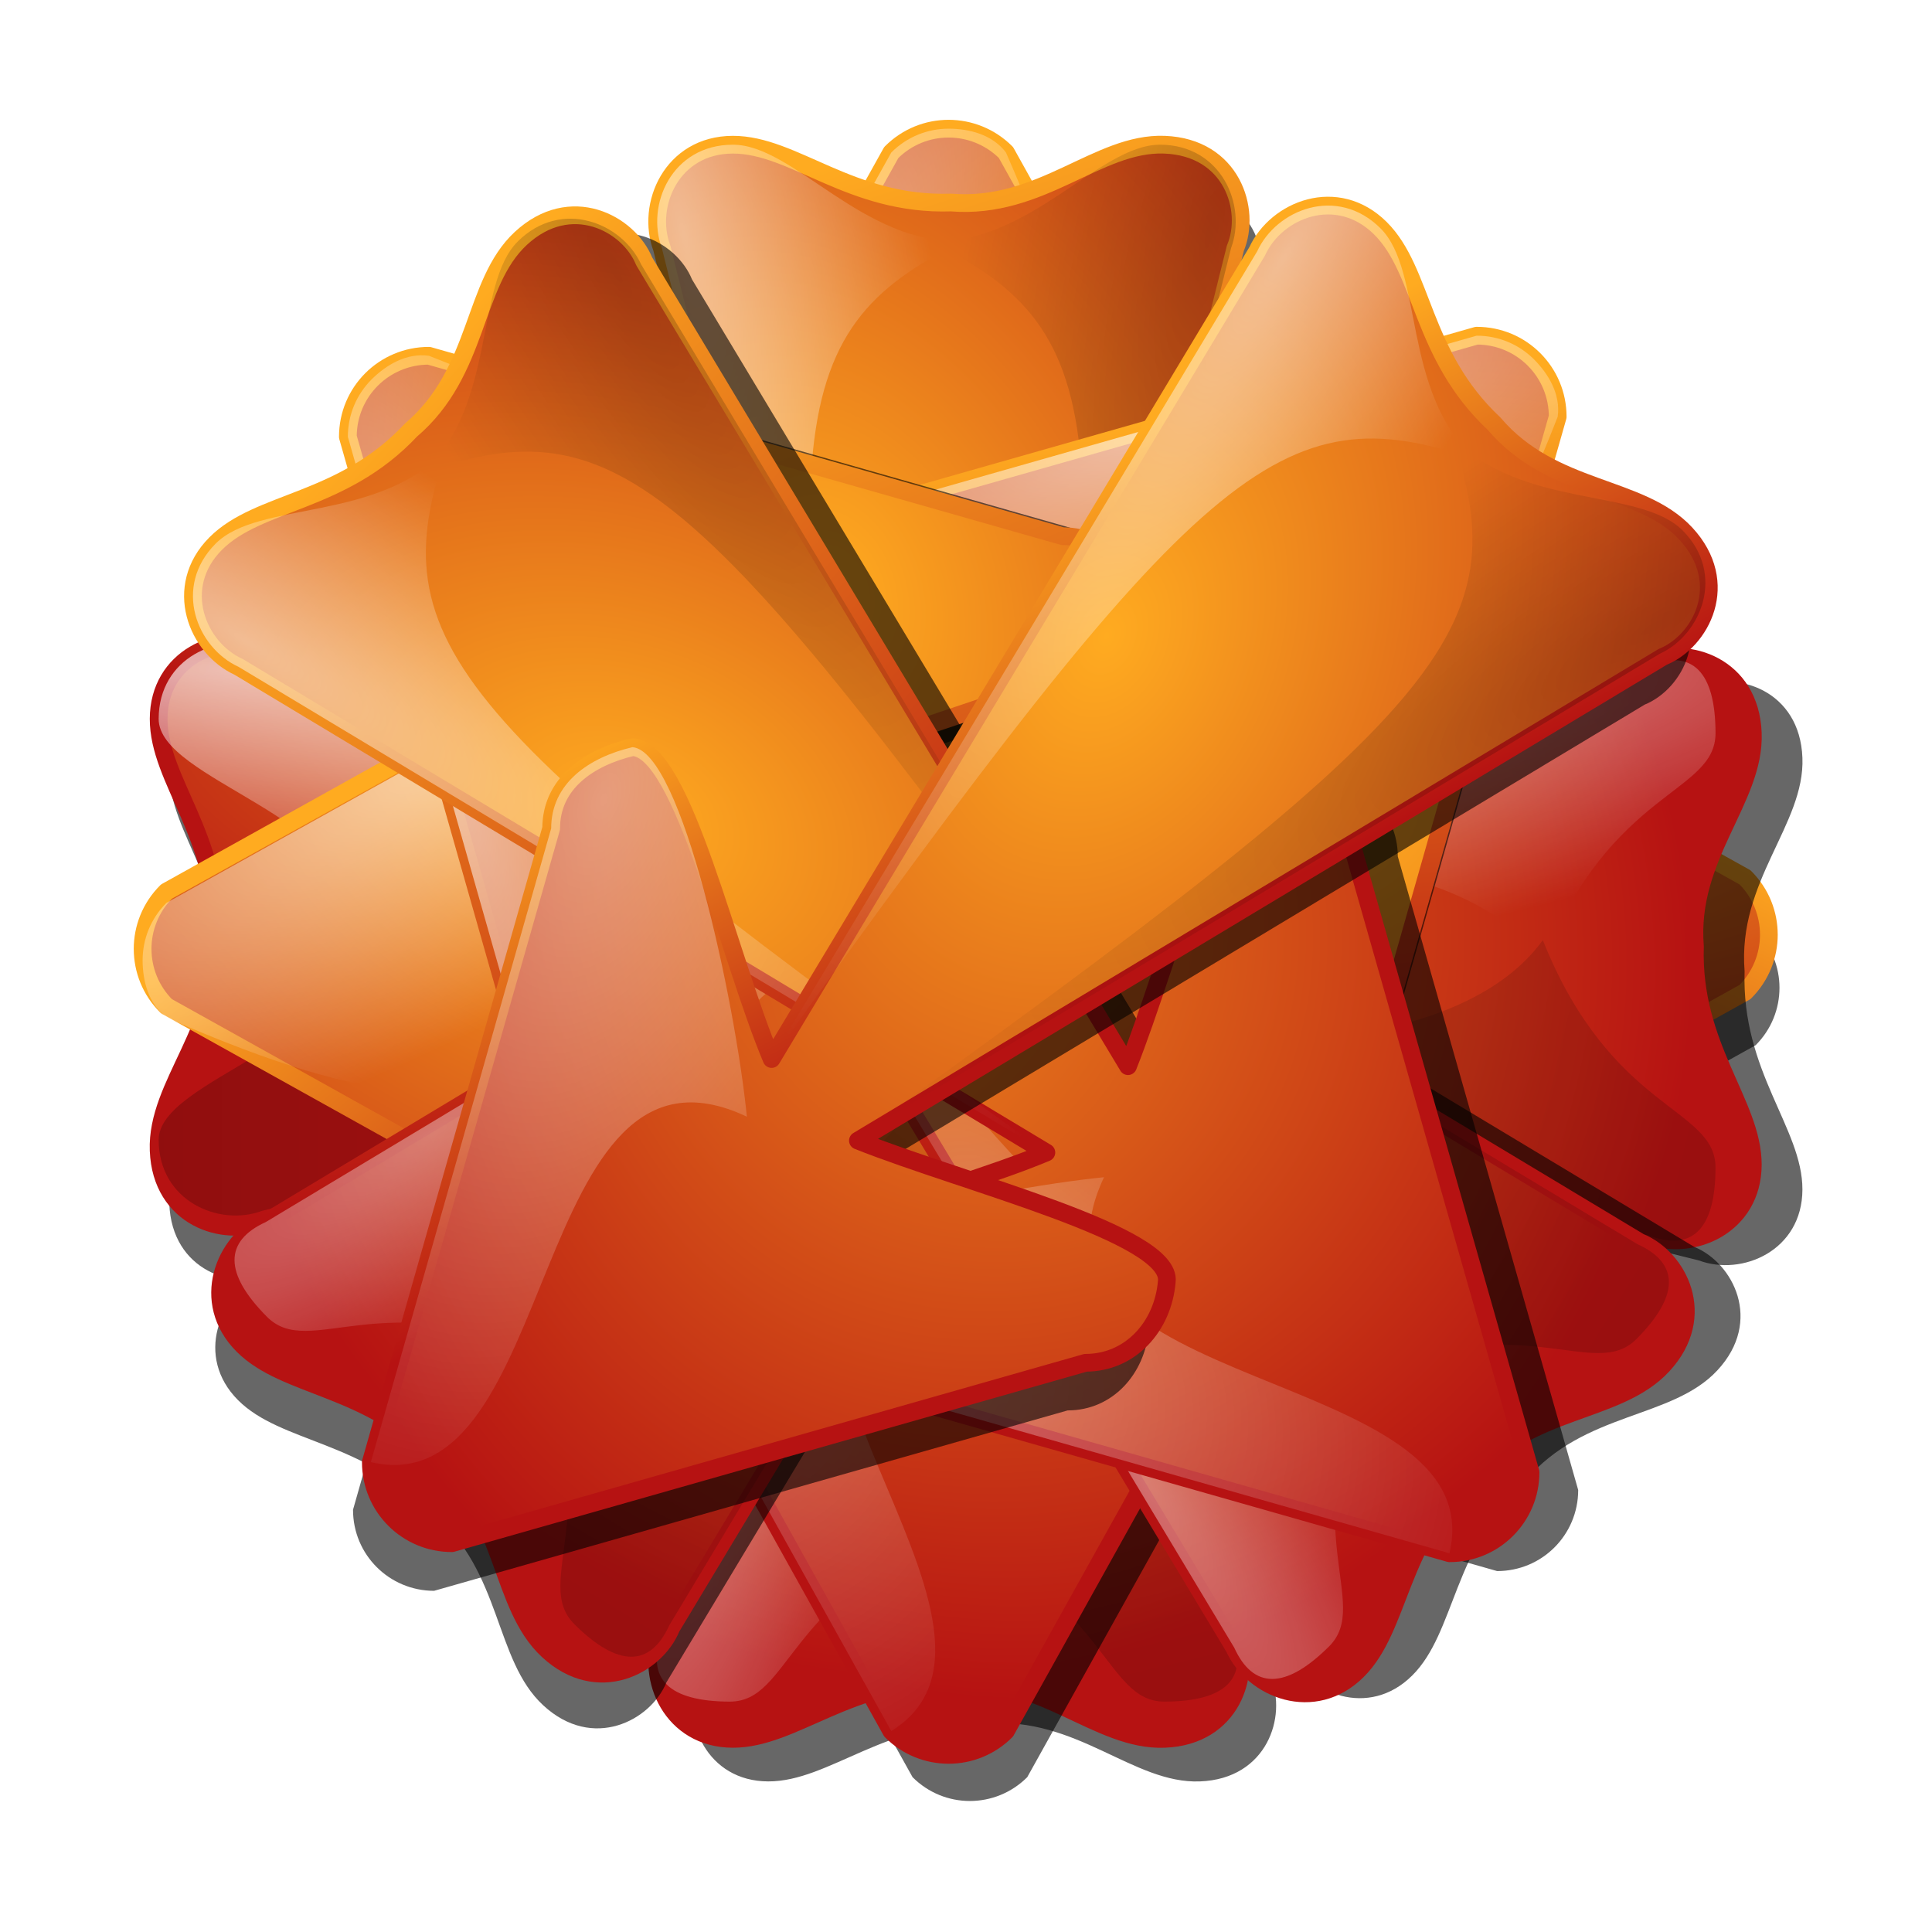 <?xml version="1.0" encoding="UTF-8"?>
<svg version="1.0" viewBox="0 0 545 545" xmlns="http://www.w3.org/2000/svg" xmlns:xlink="http://www.w3.org/1999/xlink">
<defs>
<linearGradient id="a">
<stop stop-color="#fff" offset="0"/>
<stop stop-color="#fff" stop-opacity="0" offset="1"/>
</linearGradient>
<linearGradient id="c">
<stop offset="0"/>
<stop stop-opacity="0" offset="1"/>
</linearGradient>
<linearGradient id="b">
<stop stop-color="#ffab20" offset="0"/>
<stop stop-color="#b61212" offset="1"/>
</linearGradient>
<filter id="d">
<feGaussianBlur stdDeviation="9.208"/>
</filter>
<linearGradient id="ar" x1="-54.653" x2="232.5" y1="305.17" y2="305.17" gradientUnits="userSpaceOnUse" xlink:href="#c"/>
<radialGradient id="ae" cx="210.89" cy="130.4" r="98.3" gradientTransform="matrix(1.665 1.264 -.296 .39 -101.52 -151.48)" gradientUnits="userSpaceOnUse" xlink:href="#a"/>
<radialGradient id="ad" cx="-32.677" cy="107.42" r="143.58" gradientTransform="matrix(2.464 .297 -.054 .451 53.685 151.77)" gradientUnits="userSpaceOnUse" xlink:href="#a"/>
<radialGradient id="ac" cx="144.13" cy="138.2" r="229.62" gradientTransform="matrix(1.635 .11 -.034 .501 7.644 131.48)" gradientUnits="userSpaceOnUse" xlink:href="#b"/>
<linearGradient id="aq" x1="276.36" x2="211.63" y1="182.66" y2="319" gradientUnits="userSpaceOnUse" xlink:href="#b"/>
<linearGradient id="ap" x1="427.46" x2="366.14" y1="768.56" y2="511.91" gradientUnits="userSpaceOnUse" xlink:href="#c"/>
<radialGradient id="ab" cx="271.4" cy="668.53" r="42.379" gradientTransform="matrix(1.268 .312 -1.199 4.879 745.54 -2638)" gradientUnits="userSpaceOnUse" xlink:href="#a"/>
<radialGradient id="aa" cx="291.02" cy="426.33" r="73.322" gradientTransform="matrix(.879 .488 -1.534 2.764 689.18 -894.25)" gradientUnits="userSpaceOnUse" xlink:href="#a"/>
<radialGradient id="z" cx="403.2" cy="515.51" r="113.26" gradientTransform="matrix(-1.119 2.552 -1.841 -.807 1803.3 -144.15)" gradientUnits="userSpaceOnUse" xlink:href="#b"/>
<linearGradient id="ao" x1="393.51" x2="468.53" y1="375.79" y2="561.71" gradientUnits="userSpaceOnUse" xlink:href="#b"/>
<radialGradient id="y" cx="442.06" cy="577.56" r="113.26" gradientTransform="matrix(.867 1.766 .991 -.486 -889.08 -189.56)" gradientUnits="userSpaceOnUse" xlink:href="#a"/>
<radialGradient id="x" cx="518.04" cy="513.54" r="113.26" gradientTransform="matrix(-.514 2.244 -.577 -.132 804.26 -1027.4)" gradientUnits="userSpaceOnUse" xlink:href="#c"/>
<radialGradient id="w" cx="518.04" cy="513.54" r="113.26" gradientTransform="matrix(.514 2.244 .577 -.132 -469.1 -1027.4)" gradientUnits="userSpaceOnUse" xlink:href="#a"/>
<radialGradient id="v" cx="475.84" cy="517.18" r="113.26" gradientTransform="matrix(-1.119 -2.552 -1.841 .807 1618.5 974.77)" gradientUnits="userSpaceOnUse" xlink:href="#b"/>
<linearGradient id="an" x1="99.39" x2="182.29" y1="58.2" y2="315.11" gradientUnits="userSpaceOnUse" xlink:href="#b"/>
<linearGradient id="am" x1="427.46" x2="366.14" y1="768.56" y2="511.91" gradientTransform="matrix(0 1 1 0 -393.77 -83.498)" gradientUnits="userSpaceOnUse" xlink:href="#c"/>
<radialGradient id="u" cx="271.4" cy="668.53" r="42.379" gradientTransform="matrix(.312 1.268 4.879 -1.199 -3031.8 662.04)" gradientUnits="userSpaceOnUse" xlink:href="#a"/>
<radialGradient id="t" cx="291.02" cy="426.33" r="73.322" gradientTransform="matrix(.488 .879 2.764 -1.534 -1288 608.03)" gradientUnits="userSpaceOnUse" xlink:href="#a"/>
<radialGradient id="s" cx="403.2" cy="515.51" r="113.26" gradientTransform="matrix(2.552 1.119 -.807 1.841 -537.91 -1181.6)" gradientUnits="userSpaceOnUse" xlink:href="#b"/>
<linearGradient id="al" x1="25.092" x2="132.76" y1="209.82" y2="338.28" gradientUnits="userSpaceOnUse" xlink:href="#b"/>
<linearGradient id="ak" x1="427.46" x2="366.14" y1="768.56" y2="511.91" gradientTransform="matrix(.707 .707 -.707 .707 419.7 -384.83)" gradientUnits="userSpaceOnUse" xlink:href="#c"/>
<radialGradient id="r" cx="271.4" cy="668.53" r="42.379" gradientTransform="matrix(.676 1.117 -4.298 2.602 2812.3 -1723)" gradientUnits="userSpaceOnUse" xlink:href="#a"/>
<radialGradient id="q" cx="291.02" cy="426.33" r="73.322" gradientTransform="matrix(.277 .967 -3.04 .87 1539.4 -529.84)" gradientUnits="userSpaceOnUse" xlink:href="#a"/>
<radialGradient id="p" cx="403.2" cy="515.51" r="113.26" gradientTransform="matrix(-2.596 1.013 -.731 -1.872 1796.8 788.37)" gradientUnits="userSpaceOnUse" xlink:href="#b"/>
<linearGradient id="aj" x1="341.29" x2="360.78" y1="116.64" y2="314.96" gradientUnits="userSpaceOnUse" xlink:href="#b"/>
<linearGradient id="ai" x1="427.46" x2="366.14" y1="768.56" y2="511.91" gradientTransform="matrix(.707 -.707 .707 .707 -381.4 120.07)" gradientUnits="userSpaceOnUse" xlink:href="#c"/>
<radialGradient id="o" cx="271.4" cy="668.53" r="42.379" gradientTransform="matrix(1.117 -.676 2.602 4.298 -1719.6 -2272.5)" gradientUnits="userSpaceOnUse" xlink:href="#a"/>
<radialGradient id="n" cx="291.02" cy="426.33" r="73.322" gradientTransform="matrix(.967 -.277 .87 3.04 -526.4 -999.59)" gradientUnits="userSpaceOnUse" xlink:href="#a"/>
<radialGradient id="m" cx="403.2" cy="515.51" r="113.26" gradientTransform="matrix(1.013 2.596 -1.872 .731 791.8 -1257)" gradientUnits="userSpaceOnUse" xlink:href="#b"/>
<linearGradient id="ah" x1="166.62" x2="261.71" y1="97.859" y2="345.36" gradientUnits="userSpaceOnUse" xlink:href="#b"/>
<radialGradient id="l" cx="442.06" cy="577.56" r="113.26" gradientTransform="matrix(1.862 .636 .357 -1.044 -807.32 694.28)" gradientUnits="userSpaceOnUse" xlink:href="#a"/>
<radialGradient id="k" cx="518.04" cy="513.54" r="113.26" gradientTransform="matrix(1.223 1.95 -.502 .315 -202.38 -1095.5)" gradientUnits="userSpaceOnUse" xlink:href="#c"/>
<radialGradient id="j" cx="518.04" cy="513.54" r="113.26" gradientTransform="matrix(1.95 1.223 .315 -.502 -1102.8 -195.11)" gradientUnits="userSpaceOnUse" xlink:href="#a"/>
<radialGradient id="i" cx="475.84" cy="517.18" r="113.26" gradientTransform="matrix(-2.596 -1.013 -.731 1.872 1789.1 -255.52)" gradientUnits="userSpaceOnUse" xlink:href="#b"/>
<linearGradient id="ag" x1="78.973" x2="264.11" y1="144.65" y2="317.05" gradientUnits="userSpaceOnUse" xlink:href="#b"/>
<radialGradient id="h" cx="442.06" cy="577.56" r="113.26" gradientTransform="matrix(-.636 1.862 1.044 .357 -151.51 -803.75)" gradientUnits="userSpaceOnUse" xlink:href="#a"/>
<radialGradient id="g" cx="518.04" cy="513.54" r="113.26" gradientTransform="matrix(-1.95 1.223 -.315 -.502 1638.3 -198.81)" gradientUnits="userSpaceOnUse" xlink:href="#c"/>
<radialGradient id="f" cx="518.04" cy="513.54" r="113.26" gradientTransform="matrix(-1.223 1.95 .502 .315 737.88 -1099.2)" gradientUnits="userSpaceOnUse" xlink:href="#a"/>
<radialGradient id="e" cx="475.84" cy="517.18" r="113.26" gradientTransform="matrix(1.013 -2.596 -1.872 -.731 798.29 1792.7)" gradientUnits="userSpaceOnUse" xlink:href="#b"/>
<linearGradient id="af" x1="304.94" x2="367.36" y1="130.6" y2="246.66" gradientUnits="userSpaceOnUse" xlink:href="#b"/>
</defs>
<g transform="translate(-85.418 -298.29)">
<path d="m363 346.59c-5.85 0-11.68 2.24-16.16 6.72l-90.43 162.38c-8.97 8.97-6.67 21.61 0 32.4 10.28 9.76 60.41-22.38 89.97-34.43l-64.26 257.96c-4.53 12.15 2.75 29.15 20 29.19 17.26 0.05 33.25-17.25 61.6-16.31 25.48-2.06 41.37 17.04 60.19 16.31 19.04-0.72 24.54-18.4 20-29.19l-64.03-257.03c29.95 12.89 81.47 44.07 89.71 33.5 8.19-9.69 8.97-23.43 0-32.4l-90.4-162.38c-4.48-4.48-10.34-6.72-16.19-6.72z" filter="url(#d)" opacity=".773"/>
<path d="m353 334.59c-5.85 0-11.68 2.24-16.16 6.72l-90.43 162.38c-8.97 8.97-6.67 21.61 0 32.4 10.28 9.76 60.41-22.38 89.97-34.43l-64.26 257.96c-4.53 12.15 2.75 29.15 20 29.19 17.26 0.05 33.25-17.25 61.6-16.31 25.48-2.06 41.37 17.04 60.19 16.31 19.04-0.72 24.54-18.4 20-29.19l-64.03-257.03c29.95 12.89 81.47 44.07 89.71 33.5 8.19-9.69 8.97-23.43 0-32.4l-90.4-162.38c-4.48-4.48-10.34-6.72-16.19-6.72z" fill="url(#z)" stroke="url(#ao)" stroke-linecap="round" stroke-linejoin="round" stroke-width="5"/>
<path d="m353 334.59c-5.85 0-11.68 2.24-16.16 6.72l-90.43 162.38c-8.97 8.97 1.71 16.09 14.89 14.01 13.88-0.48 35.32-22.46 65.44-52.83 30.12-30.38 96.55-0.35 42.45-123.56-3.82-5.06-10.34-6.72-16.19-6.72z" fill="url(#aa)" opacity=".601"/>
<path d="m336.38 501.66-64.26 257.96c-4.53 12.15 1.87 18.64 19.13 18.68 17.25 0.05 15.64-29.31 64.22-48.72-60.61-44.19-7.72-235.73-19.09-227.92z" fill="url(#ab)" opacity=".394"/>
<path d="m368.81 501.66 64.25 257.96c4.54 12.15-1.87 18.64-19.13 18.68-17.25 0.05-15.63-29.31-64.22-48.72 60.62-44.19 7.72-235.73 19.1-227.92z" fill="url(#ap)" opacity=".153"/>
</g>
<g transform="translate(99.406 -.996)">
<path transform="matrix(1 0 0 -1 -184.82 850.63)" d="m359 341.59c-5.85 0-11.68 2.24-16.16 6.72l-90.43 162.38c-8.97 8.97-6.67 21.61 0 32.4 10.28 9.76 60.41-22.38 89.97-34.43l-64.26 257.96c-4.53 12.15 2.75 29.15 20 29.19 17.26 0.05 33.25-17.25 61.6-16.31 25.48-2.06 41.37 17.04 60.19 16.31 19.04-0.72 24.54-18.4 20-29.19l-64.03-257.03c29.95 12.89 81.47 44.07 89.71 33.5 8.19-9.69 8.97-23.43 0-32.4l-90.4-162.38c-4.48-4.48-10.34-6.72-16.19-6.72z" filter="url(#d)" opacity=".773"/>
<path d="m168.18 496.03c-5.85 0-11.68-2.23-16.16-6.72l-90.438-162.37c-8.961-8.97-6.665-21.61 0-32.41 10.287-9.76 60.418 22.39 89.968 34.44l-64.249-257.97c-4.54-12.139 2.746-29.141 19.999-29.185 17.25-0.045 33.24 17.255 61.59 16.312 25.48 2.063 41.38-17.035 60.19-16.312 19.05 0.722 24.54 18.403 20 29.187l-64.03 257.03c29.95-12.89 81.48-44.06 89.72-33.5 8.18 9.7 8.96 23.44 0 32.41l-90.41 162.37c-4.48 4.49-10.34 6.72-16.18 6.72z" fill="url(#v)" stroke="url(#an)" stroke-linecap="round" stroke-linejoin="round" stroke-width="5"/>
<path d="m151.55 328.97-64.249-257.97c-4.54-12.139 2.746-29.141 19.999-29.185 17.25-0.045 36.53 28.21 64.88 27.268-52.02 25.487-54.63 54.717-20.63 259.89z" fill="url(#w)" opacity=".527"/>
<path d="m183.61 328.97 64.25-257.97c4.54-12.139-2.75-29.141-20-29.185-17.25-0.045-36.53 28.21-64.88 27.268 52.02 25.487 54.64 54.717 20.63 259.89z" fill="url(#x)" opacity=".217"/>
<path d="m152.02 489.31-90.438-162.37c-8.961-8.97-6.665-21.61 0-32.41 10.605-9.12 71.278 30.22 96.538 50.87-64.173 22.94 40.52 114.99-6.1 143.91z" fill="url(#y)" opacity=".433"/>
<path transform="matrix(0 1 -1 0 744.16 -79.356)" d="m359 341.59c-5.85 0-11.68 2.24-16.16 6.72l-90.43 162.38c-8.97 8.97-6.67 21.61 0 32.4 10.28 9.76 60.41-22.38 89.97-34.43l-64.26 257.96c-4.53 12.15 2.75 29.15 20 29.19 17.26 0.05 33.25-17.25 61.6-16.31 25.48-2.06 41.37 17.04 60.19 16.31 19.04-0.72 24.54-18.4 20-29.19l-64.03-257.03c29.95 12.89 81.47 44.07 89.71 33.5 8.19-9.69 8.97-23.43 0-32.4l-90.4-162.38c-4.48-4.48-10.34-6.72-16.19-6.72z" filter="url(#d)" opacity=".773"/>
<path d="m399.57 264.64c0-5.84-2.24-11.67-6.72-16.15l-162.38-90.44c-8.97-8.96-21.61-6.67-32.4 0-9.76 10.29 22.38 60.42 34.43 89.97l-257.97-64.25c-12.137-4.54-29.139 2.74-29.183 20-0.045 17.25 17.255 33.24 16.312 61.59 2.063 25.48-17.035 41.38-16.312 60.19 0.723 19.04 18.404 24.54 29.187 20l257.04-64.03c-12.89 29.95-44.07 81.48-33.5 89.72 9.69 8.18 23.43 8.96 32.4 0l162.38-90.41c4.48-4.48 6.72-10.34 6.72-16.19z" fill="url(#ac)" stroke="url(#aq)" stroke-linecap="round" stroke-linejoin="round" stroke-width="5"/>
<path d="m232.5 248.02-257.97-64.25c-12.137-4.54-29.139 2.74-29.183 20-0.045 17.25 55.598 27.76 54.655 56.12 77.8-48.99 109.28-15.78 232.5-11.87z" fill="url(#ad)" opacity=".67"/>
<path d="m392.85 248.49-162.38-90.44c-8.97-8.96-21.61-6.67-32.4 0-9.76 10.29 22.38 60.42 34.43 89.97 40.06-39.29-53.88-97.46 160.35 0.47z" fill="url(#ae)" opacity=".7"/>
<path d="m232.5 278.31-257.97 64.25c-12.137 4.54-29.139-2.74-29.183-20-0.045-17.25 55.598-27.76 54.655-56.11 77.8 48.98 109.28 15.78 232.5 11.86z" fill="url(#ar)" opacity=".207"/>
<path transform="matrix(0 -1 1 0 -386.77 634.68)" d="m359 341.59c-5.85 0-11.68 2.24-16.16 6.72l-90.43 162.38c-8.97 8.97-6.67 21.61 0 32.4 10.28 9.76 60.41-22.38 89.97-34.43l-64.26 257.96c-4.53 12.15 2.75 29.15 20 29.19 17.26 0.05 33.25-17.25 61.6-16.31 25.48-2.06 41.37 17.04 60.19 16.31 19.04-0.72 24.54-18.4 20-29.19l-64.03-257.03c29.95 12.89 81.47 44.07 89.71 33.5 8.19-9.69 8.97-23.43 0-32.4l-90.4-162.38c-4.48-4.48-10.34-6.72-16.19-6.72z" filter="url(#d)" opacity=".773"/>
<path d="m-59.173 268.68c0 5.85 2.231 11.68 6.719 16.16l162.37 90.44c8.98 8.96 21.61 6.66 32.41 0 9.76-10.29-22.39-60.42-34.44-89.97l257.97 64.25c12.14 4.54 29.14-2.75 29.19-20 0.04-17.25-17.26-33.24-16.32-61.59-2.06-25.48 17.04-41.38 16.32-60.19-0.73-19.05-18.41-24.54-29.19-20l-257.03 64.03c12.89-29.95 44.06-81.48 33.5-89.72-9.7-8.18-23.43-8.96-32.41 0l-162.37 90.41c-4.492 4.48-6.723 10.34-6.723 16.18z" fill="url(#s)" stroke="url(#al)" stroke-linecap="round" stroke-linejoin="round" stroke-width="5"/>
<path d="m-59.173 271.85c0-5.85 2.231-11.68 6.719-16.16l162.37-90.44c8.98-8.96 16.1 1.71 14.01 14.9-0.48 13.88-22.46 35.31-52.83 65.44-30.374 30.12-0.348 96.55-123.55 42.45-5.065-3.83-6.723-10.34-6.723-16.19z" fill="url(#t)" opacity=".601"/>
<path d="m107.89 252.88 257.97-64.25c12.14-4.54 18.63 1.87 18.67 19.12 0.05 17.25-29.3 15.64-48.72 64.22-44.19-60.61-235.73-7.72-227.92-19.09z" fill="url(#u)" opacity=".394"/>
<path d="m107.89 285.31 257.97 64.25c12.14 4.54 18.63-1.87 18.67-19.12 0.05-17.26-29.3-15.64-48.72-64.23-44.19 60.62-235.73 7.72-227.92 19.1z" fill="url(#am)" opacity=".153"/>
</g>
<path transform="matrix(.707 .707 -.707 .707 419.7 -384.83)" d="m363 346.59c-5.85 0-11.68 2.24-16.16 6.72l-90.43 162.38c-8.97 8.97-6.67 21.61 0 32.4 10.28 9.76 60.41-22.38 89.97-34.43l-64.26 257.96c-4.53 12.15 2.75 29.15 20 29.19 17.26 0.05 33.25-17.25 61.6-16.31 25.48-2.06 41.37 17.04 60.19 16.31 19.04-0.72 24.54-18.4 20-29.19l-64.03-257.03c29.95 12.89 81.47 44.07 89.71 33.5 8.19-9.69 8.97-23.43 0-32.4l-90.4-162.38c-4.48-4.48-10.34-6.72-16.19-6.72z" filter="url(#d)" opacity=".773"/>
<path d="m432.72 101.37c-4.14-4.136-9.84-6.679-16.18-6.674l-178.76 50.864c-12.69 0.01-20 10.57-22.92 22.92 0.37 14.17 58.55 26.89 87.97 39.26l-227.84 136.98c-11.799 5.38-18.67 22.55-6.501 34.78 12.168 12.24 35.711 11.31 55.091 32.02 19.47 16.56 17.21 41.31 31.02 54.1 13.98 12.95 30.37 4.34 34.78-6.5l136.47-227.02c12.07 30.29 26.46 88.77 39.76 87.12 12.64-1.06 22.9-10.23 22.91-22.91l50.89-178.74c0.01-6.35-2.56-12.07-6.69-16.2z" fill="url(#p)" stroke="url(#aj)" stroke-linecap="round" stroke-linejoin="round" stroke-width="5"/>
<path d="m432.72 101.37c-4.14-4.136-9.84-6.679-16.18-6.674l-178.76 50.864c-12.69 0.01-10.18 12.59 0.62 20.44 10.15 9.48 40.85 9.09 83.63 8.92 42.78-0.18 68.52 68.02 117.38-57.35 0.88-6.28-2.56-12.07-6.69-16.2z" fill="url(#q)" opacity=".601"/>
<path d="m302.83 207.74-227.84 136.98c-11.799 5.38-11.857 14.5 0.313 26.73 12.167 12.23 31.777-9.66 79.867 10.96-11.62-74.1 161.22-172.14 147.66-174.67z" fill="url(#r)" opacity=".394"/>
<path d="m325.76 230.68-136.98 227.84c-5.37 11.8-14.49 11.85-26.73-0.32-12.23-12.16 9.67-31.78-10.96-79.86 74.11 11.62 172.15-161.23 174.67-147.66z" fill="url(#ak)" opacity=".153"/>
<path transform="matrix(.707 -.707 .707 .707 -381.4 120.07)" d="m363 346.59c-5.85 0-11.68 2.24-16.16 6.72l-90.43 162.38c-8.97 8.97-6.67 21.61 0 32.4 10.28 9.76 60.41-22.38 89.97-34.43l-64.26 257.96c-4.53 12.15 2.75 29.15 20 29.19 17.26 0.05 33.25-17.25 61.6-16.31 25.48-2.06 41.37 17.04 60.19 16.31 19.04-0.72 24.54-18.4 20-29.19l-64.03-257.03c29.95 12.89 81.47 44.07 89.71 33.5 8.19-9.69 8.97-23.43 0-32.4l-90.4-162.38c-4.48-4.48-10.34-6.72-16.19-6.72z" filter="url(#d)" opacity=".773"/>
<path d="m104.8 107.05c-4.13 4.14-6.675 9.84-6.67 16.18l50.87 178.77c0.01 12.68 10.57 19.99 22.91 22.91 14.18-0.37 26.89-58.55 39.27-87.97l136.98 227.84c5.37 11.8 22.55 18.67 34.78 6.5s11.3-35.7 32.02-55.09c16.56-19.47 41.3-17.21 54.09-31.02 12.96-13.98 4.34-30.37-6.5-34.78l-227.02-136.47c30.29-12.07 88.77-26.46 87.13-39.76-1.07-12.64-10.23-22.9-22.92-22.91l-178.74-50.89c-6.34-0.01-12.06 2.56-16.2 6.69z" fill="url(#m)" stroke="url(#ah)" stroke-linecap="round" stroke-linejoin="round" stroke-width="5"/>
<path d="m104.8 107.05c-4.13 4.14-6.675 9.84-6.67 16.18l50.87 178.77c0.01 12.68 12.59 10.17 20.43-0.63 9.48-10.15 9.1-40.85 8.92-83.63s68.03-68.52-57.35-117.38c-6.28-0.877-12.06 2.56-16.2 6.69z" fill="url(#n)" opacity=".601"/>
<path d="m211.18 236.94 136.98 227.84c5.37 11.8 14.49 11.86 26.73-0.31 12.23-12.17-9.67-31.78 10.96-79.87-74.11 11.62-172.15-161.22-174.67-147.66z" fill="url(#o)" opacity=".394"/>
<path d="m234.11 214.01 227.84 136.98c11.8 5.37 11.86 14.49-0.31 26.73-12.17 12.23-31.78-9.67-79.87 10.96 11.62-74.11-161.22-172.15-147.66-174.67z" fill="url(#ai)" opacity=".153"/>
<path transform="matrix(.707 -.707 -.707 -.707 426.19 931.83)" d="m359 341.59c-5.85 0-11.68 2.24-16.16 6.72l-90.43 162.38c-8.97 8.97-6.67 21.61 0 32.4 10.28 9.76 60.41-22.38 89.97-34.43l-64.26 257.96c-4.53 12.15 2.75 29.15 20 29.19 17.26 0.05 33.25-17.25 61.6-16.31 25.48-2.06 41.37 17.04 60.19 16.31 19.04-0.72 24.54-18.4 20-29.19l-64.03-257.03c29.95 12.89 81.47 44.07 89.71 33.5 8.19-9.69 8.97-23.43 0-32.4l-90.4-162.38c-4.48-4.48-10.34-6.72-16.19-6.72z" filter="url(#d)" opacity=".773"/>
<path d="m425.06 431.48c-4.14 4.14-9.83 6.68-16.18 6.68l-178.76-50.87c-12.68-0.01-20-10.57-22.92-22.92 0.38-14.17 58.55-26.89 87.97-39.26l-227.84-136.98c-11.796-5.38-18.667-22.55-6.497-34.78 12.167-12.23 35.705-11.31 55.087-32.02 19.47-16.56 17.21-41.304 31.02-54.096 13.98-12.955 30.37-4.339 34.79 6.496l136.47 227.03c12.06-30.3 26.45-88.78 39.75-87.13 12.64 1.06 22.91 10.23 22.91 22.91l50.89 178.75c0.01 6.34-2.56 12.06-6.69 16.19z" fill="url(#i)" stroke="url(#ag)" stroke-linecap="round" stroke-linejoin="round" stroke-width="5"/>
<path d="m295.17 325.11-227.84-136.98c-11.796-5.38-18.667-22.55-6.497-34.78 12.167-12.23 45.777-5.88 65.157-26.6-18.76 54.81 0.06 77.32 169.18 198.36z" fill="url(#j)" opacity=".527"/>
<path d="m317.84 302.44-136.98-227.85c-5.37-11.791-22.55-18.662-34.78-6.492-12.23 12.167-5.88 45.772-26.6 65.162 54.81-18.77 77.33 0.05 198.36 169.18z" fill="url(#k)" opacity=".217"/>
<path d="m408.88 438.16-178.76-50.87c-12.68-0.01-20-10.57-22.92-22.92 1.05-13.95 71.77-29.03 104.24-32.29-29.16 61.6 109.95 52.66 97.44 106.08z" fill="url(#l)" opacity=".433"/>
<path transform="matrix(.707 .707 .707 -.707 -389.06 429.75)" d="m359 341.59c-5.85 0-11.68 2.24-16.16 6.72l-90.43 162.38c-8.97 8.97-6.67 21.61 0 32.4 10.28 9.76 60.41-22.38 89.97-34.43l-64.26 257.96c-4.53 12.15 2.75 29.15 20 29.19 17.26 0.05 33.25-17.25 61.6-16.31 25.48-2.06 41.37 17.04 60.19 16.31 19.04-0.72 24.54-18.4 20-29.19l-64.03-257.03c29.95 12.89 81.47 44.07 89.71 33.5 8.19-9.69 8.97-23.43 0-32.4l-90.4-162.38c-4.48-4.48-10.34-6.72-16.19-6.72z" filter="url(#d)" opacity=".773"/>
<path d="m111.29 428.62c-4.14-4.13-6.68-9.83-6.68-16.17l50.87-178.77c0.01-12.68 10.57-19.99 22.92-22.91 14.17 0.37 26.89 58.55 39.26 87.97l136.98-227.84c5.38-11.8 22.55-18.671 34.78-6.501 12.23 12.167 11.31 35.701 32.02 55.091 16.56 19.47 41.3 17.21 54.1 31.02 12.95 13.98 4.34 30.37-6.5 34.78l-227.03 136.47c30.3 12.07 88.78 26.46 87.13 39.76-1.06 12.64-10.23 22.9-22.91 22.91l-178.74 50.89c-6.35 0-12.07-2.56-16.2-6.7z" fill="url(#e)" stroke="url(#af)" stroke-linecap="round" stroke-linejoin="round" stroke-width="5"/>
<path d="m217.66 298.74 136.98-227.84c5.38-11.8 22.55-18.671 34.78-6.501 12.23 12.167 5.89 45.771 26.6 65.161-54.81-18.76-77.32 0.05-198.36 169.18z" fill="url(#f)" opacity=".527"/>
<path d="m240.33 321.41 227.85-136.98c11.79-5.38 18.66-22.55 6.49-34.78-12.16-12.23-45.77-5.88-65.16-26.6 18.77 54.81-0.05 77.32-169.18 198.36z" fill="url(#g)" opacity=".217"/>
<path d="m104.61 412.45 50.87-178.77c0.01-12.68 10.57-19.99 22.92-22.91 13.95 1.05 29.03 71.77 32.29 104.24-61.6-29.16-52.66 109.95-106.08 97.44z" fill="url(#h)" opacity=".433"/>
</svg>
